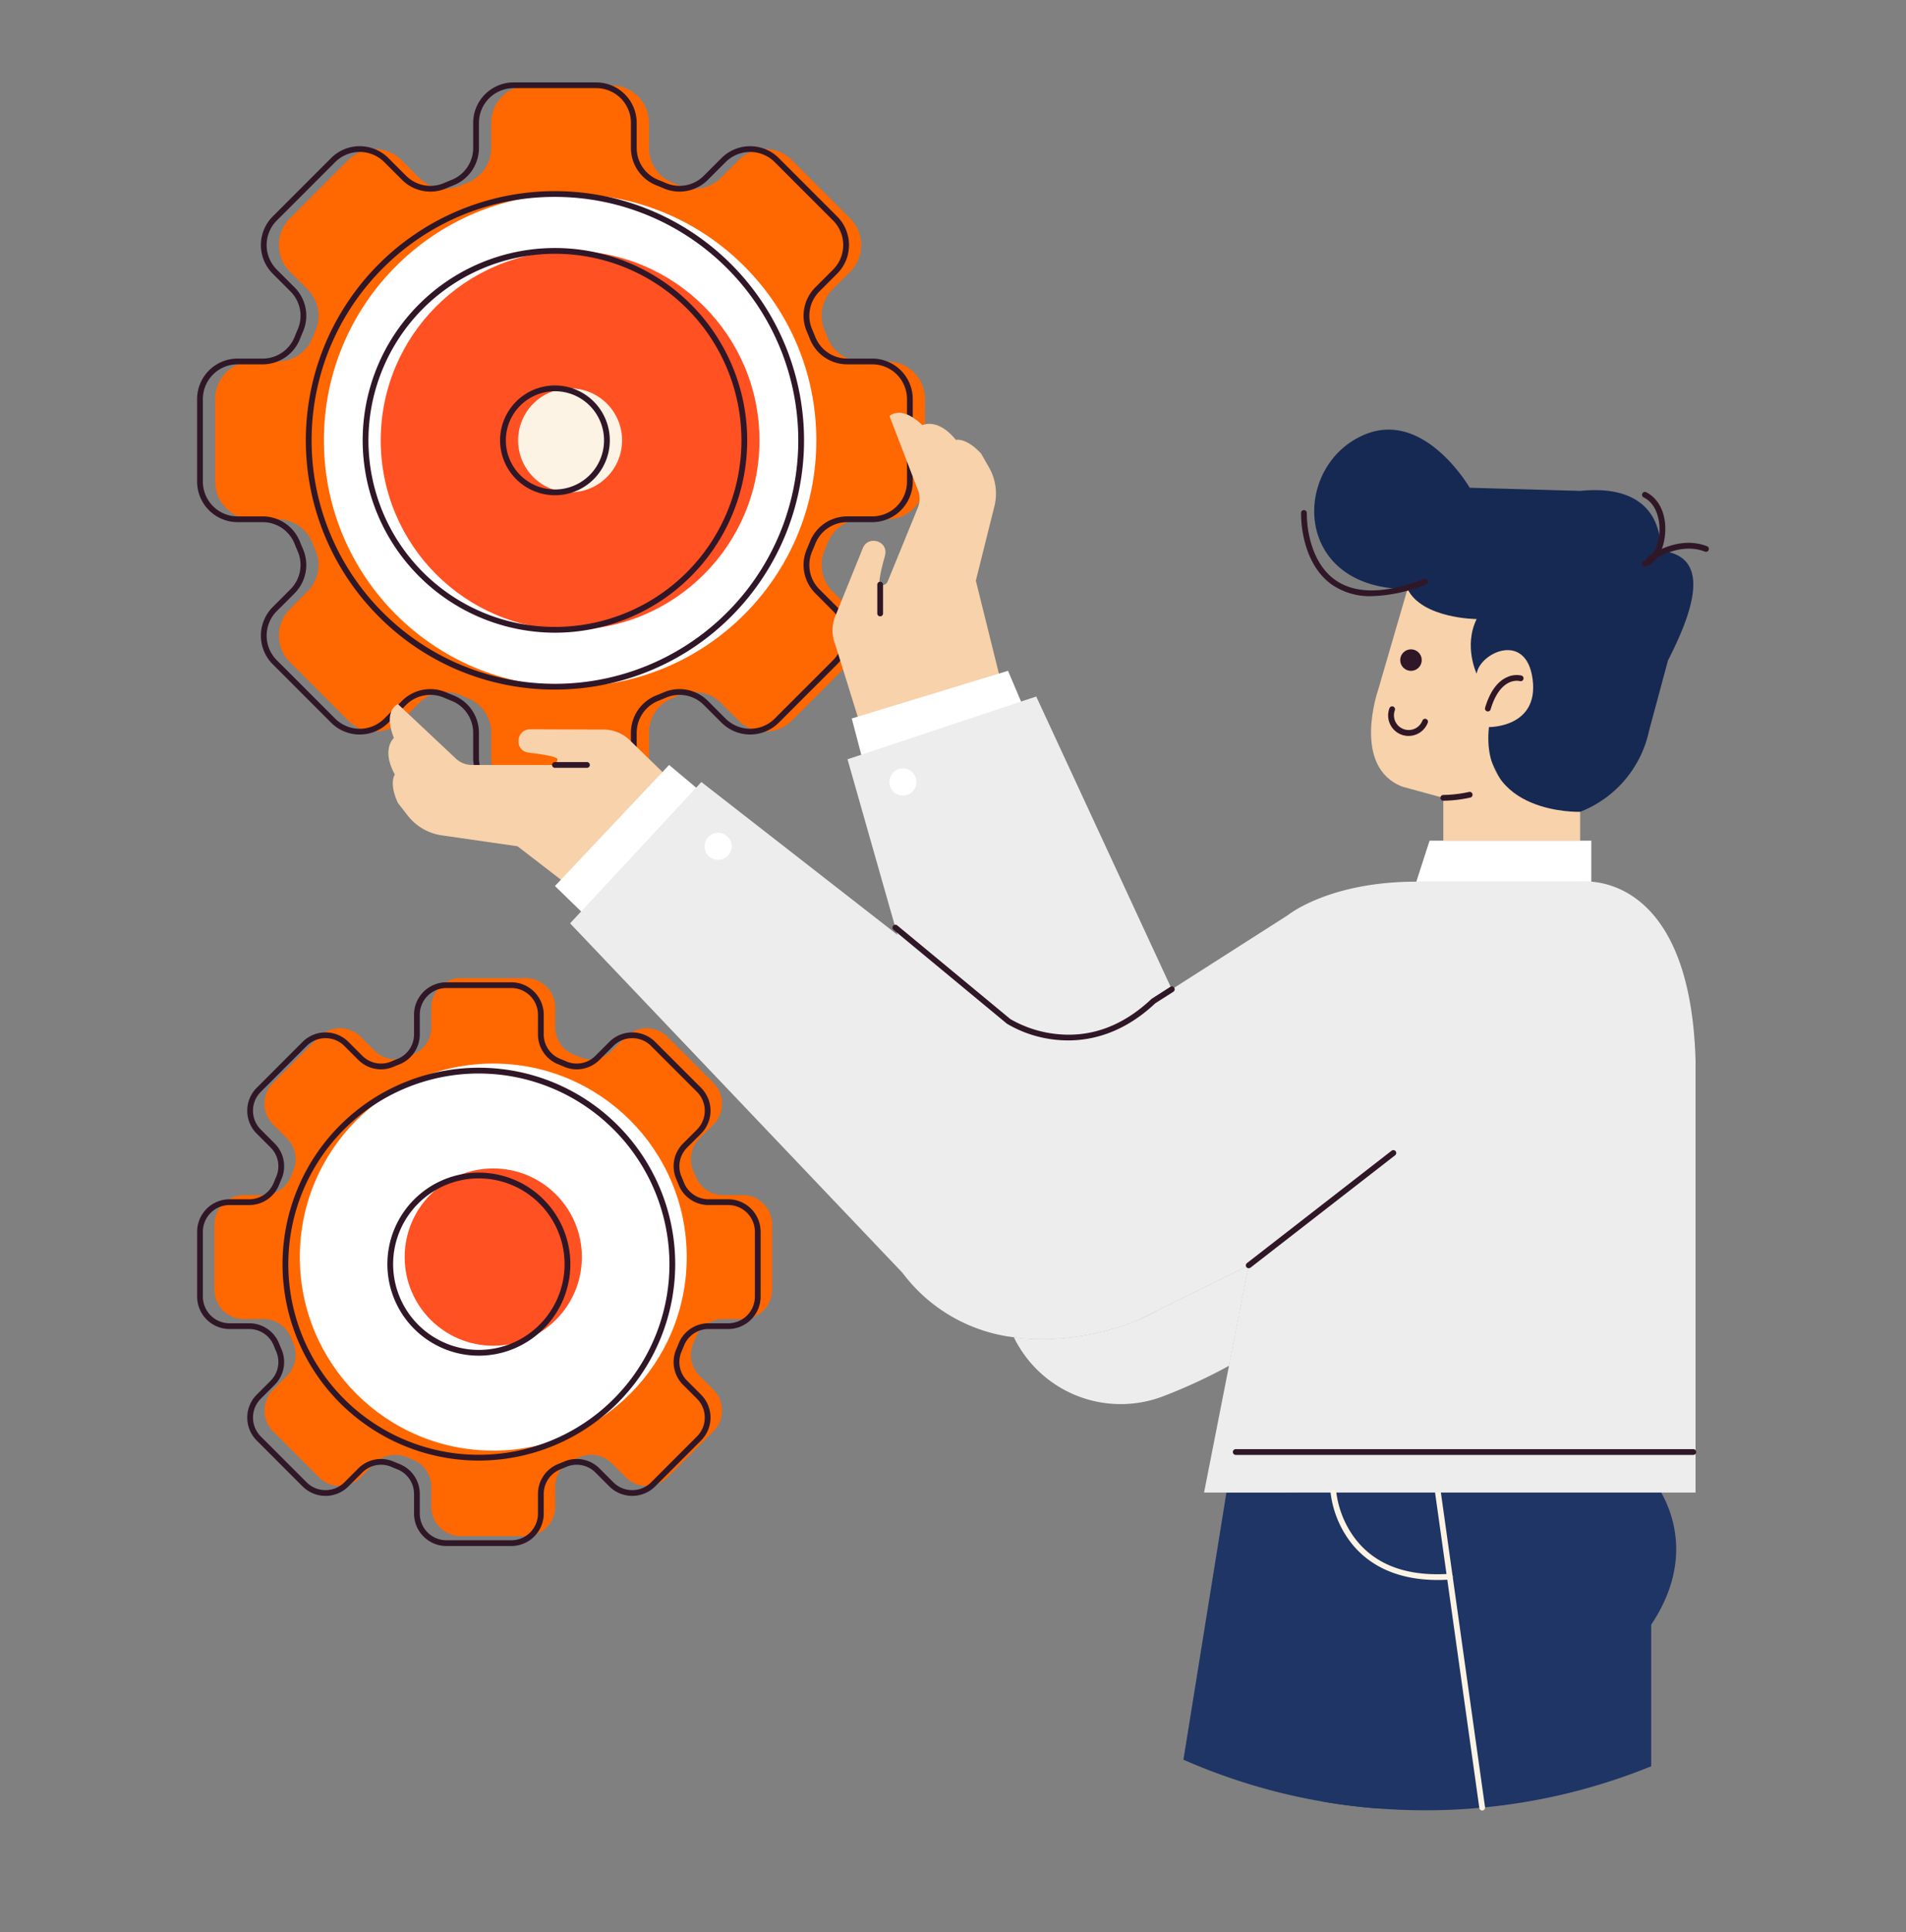 <?xml version="1.0" encoding="UTF-8"?>
<svg xmlns="http://www.w3.org/2000/svg" width="532.36" height="539.42" viewBox="0 0 532.36 539.42">
  <rect x="0" y="0" width="532.36" height="539.42" fill="#808080" stroke="none"/>
  <g id="abstract-law_firms_and_medium_businesses" data-name="abstract-law firms and medium businesses" transform="translate(-278.629 -401.126)">
    <rect id="Rectangle_137641" data-name="Rectangle 137641" width="532.36" height="539.42" transform="translate(278.629 401.126)" fill="none"></rect>
    <g id="Group_74327" data-name="Group 74327">
      <g id="Group_74217" data-name="Group 74217" transform="translate(333.686 424.126)">
        <g id="Group_74215" data-name="Group 74215" transform="translate(5.041 0.805)">
          <path id="Path_41803" data-name="Path 41803" d="M1567.4,587.976V564.919a10.5,10.5,0,0,1,10.5-10.5h6.937a10.461,10.461,0,0,0,9.735-6.565q.412-1.039.854-2.063a10.467,10.467,0,0,0-2.238-11.532l-4.905-4.905a10.5,10.5,0,0,1,0-14.852l16.3-16.3a10.5,10.5,0,0,1,14.852,0l4.905,4.905a10.467,10.467,0,0,0,11.532,2.238q1.024-.441,2.063-.854a10.461,10.461,0,0,0,6.566-9.735v-6.937a10.5,10.5,0,0,1,10.5-10.5h23.057a10.5,10.5,0,0,1,10.5,10.5v6.937a10.46,10.46,0,0,0,6.565,9.735q1.039.413,2.063.854a10.467,10.467,0,0,0,11.532-2.238l4.905-4.905a10.5,10.5,0,0,1,14.852,0l16.3,16.3a10.5,10.5,0,0,1,0,14.852l-4.905,4.905a10.466,10.466,0,0,0-2.238,11.532q.442,1.024.854,2.063a10.461,10.461,0,0,0,9.735,6.565h6.937a10.5,10.5,0,0,1,10.5,10.5v23.056a10.5,10.5,0,0,1-10.5,10.5h-6.937a10.461,10.461,0,0,0-9.735,6.565q-.413,1.039-.854,2.063a10.466,10.466,0,0,0,2.238,11.532l4.905,4.905a10.5,10.5,0,0,1,0,14.852l-16.3,16.3a10.5,10.5,0,0,1-14.852,0l-4.905-4.905a10.466,10.466,0,0,0-11.532-2.238q-1.024.441-2.063.854a10.46,10.46,0,0,0-6.565,9.735v6.937a10.5,10.5,0,0,1-10.5,10.5h-23.057a10.5,10.5,0,0,1-10.5-10.5v-6.937a10.461,10.461,0,0,0-6.565-9.735q-1.039-.412-2.063-.854a10.466,10.466,0,0,0-11.532,2.238l-4.905,4.905a10.5,10.5,0,0,1-14.852,0l-16.3-16.3a10.5,10.5,0,0,1,0-14.852l4.905-4.905a10.466,10.466,0,0,0,2.238-11.532q-.442-1.024-.854-2.063a10.461,10.461,0,0,0-9.735-6.565h-6.937A10.5,10.5,0,0,1,1567.4,587.976Z" transform="translate(-1567.403 -477.311)" fill="#ff6700"></path>
          <ellipse id="Ellipse_3762" data-name="Ellipse 3762" cx="68.773" cy="68.773" rx="68.773" ry="68.773" transform="translate(30.364 30.363)" fill="#fff"></ellipse>
          <ellipse id="Ellipse_3763" data-name="Ellipse 3763" cx="52.894" cy="52.895" rx="52.894" ry="52.895" transform="translate(46.242 46.242)" fill="#ff5122"></ellipse>
          <ellipse id="Ellipse_3764" data-name="Ellipse 3764" cx="14.519" cy="14.519" rx="14.519" ry="14.519" transform="translate(84.617 84.617)" fill="#fcf3e4"></ellipse>
        </g>
        <g id="Group_74216" data-name="Group 74216" transform="translate(0 0)">
          <path id="Path_41804" data-name="Path 41804" d="M1668.607,674.194h23.057a11.319,11.319,0,0,0,11.307-11.307V655.95a9.6,9.6,0,0,1,6.058-8.987c.694-.276,1.4-.566,2.084-.863a9.607,9.607,0,0,1,10.645,2.068l4.905,4.905a11.32,11.32,0,0,0,15.99,0l16.3-16.3a11.306,11.306,0,0,0,0-15.99l-4.905-4.906a9.607,9.607,0,0,1-2.068-10.644c.3-.687.586-1.389.863-2.085a9.6,9.6,0,0,1,8.987-6.058h6.937a11.32,11.32,0,0,0,11.307-11.307V562.724a11.32,11.32,0,0,0-11.307-11.307h-6.937a9.6,9.6,0,0,1-8.987-6.057c-.277-.7-.567-1.4-.863-2.085a9.607,9.607,0,0,1,2.068-10.644l4.905-4.906a11.306,11.306,0,0,0,0-15.99l-16.3-16.3a11.32,11.32,0,0,0-15.99,0l-4.905,4.905a9.606,9.606,0,0,1-10.645,2.068c-.681-.294-1.382-.584-2.084-.863a9.6,9.6,0,0,1-6.058-8.987v-6.937a11.319,11.319,0,0,0-11.307-11.307h-23.057a11.319,11.319,0,0,0-11.307,11.307v6.937a9.6,9.6,0,0,1-6.058,8.987c-.7.277-1.4.567-2.085.863a9.606,9.606,0,0,1-10.644-2.068l-4.905-4.905a11.307,11.307,0,0,0-15.99,0l-16.3,16.3a11.307,11.307,0,0,0,0,15.99l4.905,4.906a9.606,9.606,0,0,1,2.068,10.644c-.3.688-.587,1.389-.863,2.085a9.6,9.6,0,0,1-8.987,6.057H1591.5a11.32,11.32,0,0,0-11.307,11.307v23.057a11.32,11.32,0,0,0,11.307,11.307h6.937a9.6,9.6,0,0,1,8.987,6.058c.276.7.567,1.4.863,2.085a9.606,9.606,0,0,1-2.068,10.644l-4.905,4.906a11.319,11.319,0,0,0,0,15.99l16.3,16.3a11.307,11.307,0,0,0,15.99,0l4.905-4.905a9.606,9.606,0,0,1,10.644-2.068c.69.3,1.391.588,2.085.863a9.6,9.6,0,0,1,6.057,8.987v6.937A11.319,11.319,0,0,0,1668.607,674.194Zm46.315-30.494a11.217,11.217,0,0,0-4.447.922c-.675.291-1.362.576-2.041.845a11.2,11.2,0,0,0-7.073,10.483v6.937a9.708,9.708,0,0,1-9.7,9.7h-23.057a9.708,9.708,0,0,1-9.7-9.7V655.95a11.2,11.2,0,0,0-7.073-10.483c-.68-.27-1.367-.554-2.042-.845a11.208,11.208,0,0,0-12.419,2.408l-4.906,4.906a9.7,9.7,0,0,1-13.714,0l-16.3-16.3a9.708,9.708,0,0,1,0-13.714l4.905-4.905a11.207,11.207,0,0,0,2.408-12.42c-.29-.673-.574-1.36-.845-2.042a11.2,11.2,0,0,0-10.483-7.073H1591.5a9.708,9.708,0,0,1-9.7-9.7V562.724a9.708,9.708,0,0,1,9.7-9.7h6.937a11.2,11.2,0,0,0,10.483-7.073c.271-.681.555-1.368.845-2.042a11.207,11.207,0,0,0-2.408-12.42l-4.905-4.905a9.7,9.7,0,0,1,0-13.714l16.3-16.3a9.7,9.7,0,0,1,13.714,0l4.906,4.905a11.207,11.207,0,0,0,12.419,2.408c.671-.289,1.358-.574,2.042-.845a11.2,11.2,0,0,0,7.073-10.483v-6.937a9.708,9.708,0,0,1,9.7-9.7h23.057a9.708,9.708,0,0,1,9.7,9.7v6.937a11.2,11.2,0,0,0,7.073,10.483c.688.273,1.374.557,2.041.845a11.209,11.209,0,0,0,12.42-2.408l4.905-4.905a9.709,9.709,0,0,1,13.714,0l16.3,16.3a9.7,9.7,0,0,1,0,13.714l-4.905,4.905a11.207,11.207,0,0,0-2.408,12.42c.29.673.575,1.36.845,2.042a11.2,11.2,0,0,0,10.483,7.073h6.937a9.708,9.708,0,0,1,9.7,9.7v23.057a9.708,9.708,0,0,1-9.7,9.7h-6.937a11.2,11.2,0,0,0-10.483,7.073c-.271.682-.555,1.368-.845,2.042a11.207,11.207,0,0,0,2.408,12.42l4.905,4.905a9.7,9.7,0,0,1,0,13.714l-16.3,16.3a9.709,9.709,0,0,1-13.714,0l-4.905-4.905A11.26,11.26,0,0,0,1714.923,643.7Z" transform="translate(-1580.194 -474.311)" fill="#301727"></path>
          <path id="Path_41805" data-name="Path 41805" d="M1762.951,726.645a69.578,69.578,0,1,0-49.2-20.379A69.122,69.122,0,0,0,1762.951,726.645Zm0-137.546a67.968,67.968,0,1,1-48.061,19.907A67.523,67.523,0,0,1,1762.951,589.1Z" transform="translate(-1663.01 -557.126)" fill="#301727"></path>
          <path id="Path_41806" data-name="Path 41806" d="M1806.258,754.074a53.7,53.7,0,1,0-53.7-53.7A53.76,53.76,0,0,0,1806.258,754.074Zm0-105.789a52.09,52.09,0,1,1-52.09,52.09A52.149,52.149,0,0,1,1806.258,648.285Z" transform="translate(-1706.317 -600.433)" fill="#301727"></path>
          <path id="Path_41807" data-name="Path 41807" d="M1910.925,820.365a15.324,15.324,0,1,0-15.324-15.324A15.342,15.342,0,0,0,1910.925,820.365Zm0-29.039a13.714,13.714,0,1,1-13.714,13.714A13.73,13.73,0,0,1,1910.925,791.327Z" transform="translate(-1810.984 -705.1)" fill="#301727"></path>
        </g>
        <path id="Path_41808" data-name="Path 41808" d="M1496.5,904.2l-6.653-21.381a10.554,10.554,0,0,1,.017-7.942l7.673-18.966c1.486-3.672,7.08-2.027,6.248,1.847q-.124.58-.318,1.232c-.234.783-1.836,6.788-1.08,7.1h0a1.613,1.613,0,0,0,2.1-.883l8.423-20.613a6.551,6.551,0,0,0,.052-4.827l-7.959-20.73s3.13-3.3,9.17,2.535c0,0,4.272-2.183,9.359,4.109,0,0,2.833-.723,7.023,3.8l2.214,3.85a14.721,14.721,0,0,1,1.521,10.9l-5.181,20.748,6.814,27.463Z" transform="translate(-1311.605 -725.871)" fill="#f7d2ab"></path>
        <path id="Path_41809" data-name="Path 41809" d="M1096.83,2016.421a166.547,166.547,0,0,0,38.807,11.684q7.525,1.3,15.268,1.913l-17.642-88.167h-24.43Z" transform="translate(-821.345 -1548.139)" fill="#1e3565"></path>
        <path id="Path_41810" data-name="Path 41810" d="M785.374,1930.647l11.507,86.255q7.525,1.3,15.268,1.913,6.64.523,13.419.529,8.069,0,15.949-.749a166.689,166.689,0,0,0,47.209-11.542v-39.526c11.16-16.73,6.457-30.383,2.8-36.881a24.9,24.9,0,0,0-2.8-4.107Z" transform="translate(-482.589 -1536.936)" fill="#1e3565"></path>
        <path id="Path_41811" data-name="Path 41811" d="M997.51,2028.406a.866.866,0,0,0,.113-.008.8.8,0,0,0,.685-.909l-9.051-64.468-3.295-23.48a.8.8,0,1,0-1.594.224l3.294,23.48,9.052,64.468A.8.8,0,0,0,997.51,2028.406Z" transform="translate(-638.583 -1545.942)" fill="#fcf3e4"></path>
        <path id="Path_41812" data-name="Path 41812" d="M1512.9,1096.831l-4.312-10.175-43.646,13.306,4.24,16.123,43.323-18.6Z" transform="translate(-1282.096 -922.376)" fill="#fff"></path>
        <path id="Path_41813" data-name="Path 41813" d="M1230.38,1725.451a33.207,33.207,0,0,0,41.243,16.647,149.3,149.3,0,0,0,18.855-8.682v0l5.516-28.035-25.291,12.437-.008.005a40.82,40.82,0,0,1-5.516,2.712l-.907.445s-16.016,6.892-33.87,4.475Z" transform="translate(-1002.262 -1375.107)" fill="#ededed"></path>
        <path id="Path_41814" data-name="Path 41814" d="M1156.58,1130.922l13.937,48.988,30.4,106.829a33.527,33.527,0,0,0,2.122,5.548h0c.008,0,.013,0,.021,0,17.854,2.417,33.87-4.475,33.87-4.475l.907-.445a40.788,40.788,0,0,0,5.516-2.712l.008-.005,25.291-12.437-5.516,28.035a227.743,227.743,0,0,0,25.315-15.957L1279.1,1264.1l-31.941-68.951-37.873-81.753Z" transform="translate(-974.92 -941.944)" fill="#ededed"></path>
        <path id="Path_41815" data-name="Path 41815" d="M841.843,942.361a31.251,31.251,0,0,0,19.24-22.62l5.282-19.618c6.162-12.1,13.178-29.262-2.162-30.649,0,0,2.08-19.154-22.36-16.712l-30.854-.881s-12.444-21.526-28.947-14.994c-20.8,8.234-21.06,43.275,11.582,43.275l12.078,25.02,16.38,33.28S833.263,949.9,841.843,942.361Z" transform="translate(-455.552 -738.712)" fill="#162953"></path>
        <path id="Path_41816" data-name="Path 41816" d="M1917.315,1140.261l-9.111-8.86a10.555,10.555,0,0,0-7.358-2.988l-20.46-.071c-3.962-.014-4.555,5.787-.654,6.482.389.069.809.127,1.261.171.813.08,6.978.868,6.978,1.685h0a1.613,1.613,0,0,1-1.613,1.613h-22.268a6.552,6.552,0,0,1-4.487-1.778l-16.179-15.209s-4.243,1.647-1.122,9.447c0,0-3.637,3.129.263,10.218,0,0-1.741,2.348.859,7.939l2.726,3.505a14.721,14.721,0,0,0,9.518,5.532l21.166,3.053,14.68,11.31Z" transform="translate(-1787.337 -947.73)" fill="#f7d2ab"></path>
        <path id="Path_41817" data-name="Path 41817" d="M1845.141,1190.965l-7.55-6.342-31.894,33.8,11.96,11.613,27.483-38.307Z" transform="translate(-1705.756 -994.061)" fill="#fff"></path>
        <path id="Path_41818" data-name="Path 41818" d="M895.554,1001.557l-8.2,28.14s-7.54,21.494,6.76,27.04l11.44,3.12v11.96h38.221v-8.06s-28.08.953-25.48-23.66c0,0,13.941.2,12.207-13.319s-14.736-7.481-15.638-1.588c0,0-3.691-7.713,0-15.253C914.862,1009.936,899.714,1009.877,895.554,1001.557Z" transform="translate(-557.482 -860.107)" fill="#f7d2ab"></path>
        <path id="Path_41819" data-name="Path 41819" d="M873.736,1274.888h48.88v-11.44H877.439Z" transform="translate(-533.206 -1051.738)" fill="#fff"></path>
        <path id="Path_41820" data-name="Path 41820" d="M765.19,1241.844l92.833,97.565a45.719,45.719,0,0,0,31.1,17.994h0l.021,0c17.854,2.417,33.87-4.475,33.87-4.475l.907-.445,5.516-2.712.008-.005,25.291-12.437-5.516,28.035v0l-6.965,35.4h137.281V1280.13c-1.561-54.08-32.242-49.922-32.242-49.922h-45.76c-24.441,0-35.88,9.36-35.88,9.36l-32.416,20.7-10.745,6.863c-16.118,12.826-34.839,2.079-34.839,2.079l-31.053-24.183-54.748-42.638Z" transform="translate(-661.012 -1007.059)" fill="#ededed"></path>
        <path id="Path_41821" data-name="Path 41821" d="M998.176,1215.112a36.793,36.793,0,0,0,7.553-.889.8.8,0,0,0-.373-1.566,35.8,35.8,0,0,1-7.18.845.8.8,0,1,0,0,1.61Z" transform="translate(-650.105 -1014.557)" fill="#301727"></path>
        <path id="Path_41822" data-name="Path 41822" d="M1077.646,1618.421a.8.8,0,0,0,.493-.169l40.387-31.372a.8.8,0,1,0-.987-1.271l-40.387,31.373a.8.8,0,0,0,.495,1.44Z" transform="translate(-783.914 -1287.346)" fill="#301727"></path>
        <ellipse id="Ellipse_3765" data-name="Ellipse 3765" cx="3.781" cy="3.781" rx="3.781" ry="3.781" transform="translate(141.737 209.489)" fill="#fff"></ellipse>
        <ellipse id="Ellipse_3766" data-name="Ellipse 3766" cx="3.781" cy="3.781" rx="3.781" ry="3.781" transform="translate(193.34 191.549)" fill="#fff"></ellipse>
        <path id="Path_41823" data-name="Path 41823" d="M1063.518,943.432a43.04,43.04,0,0,0,15.219-3.312.8.8,0,0,0-.58-1.5c-10.828,4.181-19.18,4.273-24.825.271-4.274-3.03-6.2-7.931-7.061-11.508a30.184,30.184,0,0,1-.855-7.154.8.8,0,1,0-1.609-.05,31.366,31.366,0,0,0,.9,7.581c1.329,5.514,3.99,9.817,7.695,12.444A18.745,18.745,0,0,0,1063.518,943.432Z" transform="translate(-735.468 -799.989)" fill="#301727"></path>
        <path id="Path_41824" data-name="Path 41824" d="M752.155,958.9a.8.8,0,0,0,.486-.164c.108-.082,7.71-5.722,15.117-2.816a.8.8,0,0,0,.588-1.5c-8.275-3.246-16.34,2.775-16.679,3.033a.8.8,0,0,0,.488,1.446Z" transform="translate(-346.612 -824.913)" fill="#301727"></path>
        <path id="Path_41825" data-name="Path 41825" d="M797.518,921.376a.807.807,0,0,0,.257-.042c2.98-1,5.1-4.7,5.4-9.405.4-6.269-2.478-9.973-5.307-11.349a.8.8,0,1,0-.7,1.448c3.6,1.752,4.624,6.373,4.4,9.8-.255,3.993-1.987,7.2-4.309,7.982a.8.8,0,0,0,.257,1.568Z" transform="translate(-393.139 -786.161)" fill="#301727"></path>
        <path id="Path_41826" data-name="Path 41826" d="M945.122,1101.222a.805.805,0,0,0,.77-.574c2.768-9.227,7.956-7.949,8.175-7.89a.8.8,0,0,0,.436-1.549,6.3,6.3,0,0,0-3.979.437c-2.759,1.209-4.836,4.082-6.174,8.54a.806.806,0,0,0,.771,1.036Z" transform="translate(-584.609 -925.603)" fill="#301727"></path>
        <ellipse id="Ellipse_3767" data-name="Ellipse 3767" cx="3.005" cy="3.005" rx="3.005" ry="3.005" transform="translate(336.035 158.285)" fill="#301727"></ellipse>
        <path id="Path_41827" data-name="Path 41827" d="M1049.535,1131.887a5.733,5.733,0,0,0,5.351-3.7.8.8,0,1,0-1.506-.568,4.112,4.112,0,0,1-7.695-2.9.8.8,0,0,0-1.506-.568,5.729,5.729,0,0,0,5.356,7.745Z" transform="translate(-711.154 -949.424)" fill="#301727"></path>
        <path id="Path_41828" data-name="Path 41828" d="M1048.025,1964.056q1.65,0,3.425-.118a.8.8,0,0,0-.108-1.606c-12.35.834-21.423-2.743-26.971-10.629a27.2,27.2,0,0,1-4.666-12.111.8.8,0,1,0-1.6.125,28.435,28.435,0,0,0,4.954,12.912C1026.808,1957.966,1034.139,1964.056,1048.025,1964.056Z" transform="translate(-701.518 -1545.944)" fill="#fcf3e4"></path>
        <path id="Path_41829" data-name="Path 41829" d="M1356.574,1383.2c6.8,0,15.595-2.144,24.326-10.36l5.05-3.225a.8.8,0,1,0-.867-1.357l-5.114,3.266a.817.817,0,0,0-.119.093c-8.145,7.69-17.268,10.964-27.113,9.734a32.363,32.363,0,0,1-12.331-4.125l-31.58-26.142a.8.8,0,0,0-1.026,1.24l31.619,26.174a.776.776,0,0,0,.074.054,33.315,33.315,0,0,0,13.045,4.4A32.569,32.569,0,0,0,1356.574,1383.2Z" transform="translate(-1113.282 -1115.73)" fill="#301727"></path>
        <path id="Path_41830" data-name="Path 41830" d="M1611.908,1003.621a.8.8,0,0,0,.8-.8v-8.052a.8.8,0,0,0-1.61,0v8.052A.8.8,0,0,0,1611.908,1003.621Z" transform="translate(-1421.122 -854.549)" fill="#301727"></path>
        <path id="Path_41831" data-name="Path 41831" d="M1917.192,1183.234h8.943a.8.8,0,1,0,0-1.61h-8.943a.8.8,0,1,0,0,1.61Z" transform="translate(-1817.25 -991.866)" fill="#301727"></path>
        <path id="Path_41832" data-name="Path 41832" d="M765.37,1898.246h127.8a.8.8,0,0,0,0-1.61H765.37a.8.8,0,0,0,0,1.61Z" transform="translate(-475.274 -1515.055)" fill="#301727"></path>
      </g>
      <g id="Group_74224" data-name="Group 74224" transform="translate(333.687 674.198)">
        <g id="Group_74218" data-name="Group 74218" transform="translate(4.829 0)">
          <path id="Path_41833" data-name="Path 41833" d="M2186.907,1258.256v-18.115a8.251,8.251,0,0,0-8.251-8.251h-5.45a8.219,8.219,0,0,1-7.648-5.158q-.324-.816-.671-1.621a8.223,8.223,0,0,1,1.758-9.06l3.854-3.854a8.251,8.251,0,0,0,0-11.669l-12.809-12.809a8.252,8.252,0,0,0-11.669,0l-3.854,3.854a8.223,8.223,0,0,1-9.06,1.759q-.8-.347-1.621-.671a8.218,8.218,0,0,1-5.158-7.648v-5.45a8.251,8.251,0,0,0-8.251-8.252H2099.96a8.251,8.251,0,0,0-8.251,8.252v5.45a8.218,8.218,0,0,1-5.158,7.648q-.816.324-1.621.671a8.224,8.224,0,0,1-9.061-1.759l-3.854-3.854a8.251,8.251,0,0,0-11.669,0l-12.809,12.809a8.251,8.251,0,0,0,0,11.669l3.854,3.854a8.224,8.224,0,0,1,1.759,9.06q-.347.8-.671,1.621a8.219,8.219,0,0,1-7.648,5.158h-5.45a8.251,8.251,0,0,0-8.251,8.251v18.115a8.251,8.251,0,0,0,8.251,8.251h5.45a8.218,8.218,0,0,1,7.648,5.158q.324.816.671,1.621a8.223,8.223,0,0,1-1.758,9.061l-3.854,3.854a8.251,8.251,0,0,0,0,11.669l12.809,12.809a8.251,8.251,0,0,0,11.669,0l3.854-3.854a8.224,8.224,0,0,1,9.061-1.758q.8.347,1.621.671a8.219,8.219,0,0,1,5.158,7.649v5.45a8.251,8.251,0,0,0,8.251,8.251h18.115a8.251,8.251,0,0,0,8.251-8.251v-5.45a8.219,8.219,0,0,1,5.158-7.649q.816-.324,1.621-.671a8.223,8.223,0,0,1,9.06,1.758l3.854,3.854a8.252,8.252,0,0,0,11.669,0l12.809-12.809a8.252,8.252,0,0,0,0-11.669l-3.854-3.854a8.223,8.223,0,0,1-1.758-9.061q.347-.8.671-1.621a8.218,8.218,0,0,1,7.648-5.158h5.45A8.251,8.251,0,0,0,2186.907,1258.256Z" transform="translate(-2031.128 -1171.309)" fill="#ff6700"></path>
          <circle id="Ellipse_3769" data-name="Ellipse 3769" cx="54.033" cy="54.033" r="54.033" transform="translate(23.856 23.856)" fill="#fff"></circle>
          <circle id="Ellipse_3770" data-name="Ellipse 3770" cx="24.748" cy="24.748" r="24.748" transform="translate(53.141 53.141)" fill="#ff5122"></circle>
        </g>
        <g id="Group_74219" data-name="Group 74219" transform="translate(0 1.168)">
          <path id="Path_41834" data-name="Path 41834" d="M2100.879,1333.052h-18.115a9.066,9.066,0,0,1-9.056-9.056v-5.45a7.37,7.37,0,0,0-4.65-6.9c-.551-.219-1.1-.448-1.643-.68a7.375,7.375,0,0,0-8.172,1.589l-3.854,3.854a9.066,9.066,0,0,1-12.807,0l-12.809-12.809a9.067,9.067,0,0,1,0-12.807l3.854-3.854a7.377,7.377,0,0,0,1.589-8.173c-.235-.544-.464-1.1-.68-1.643a7.369,7.369,0,0,0-6.9-4.65h-5.45a9.067,9.067,0,0,1-9.056-9.056V1245.3a9.066,9.066,0,0,1,9.056-9.056h5.45a7.37,7.37,0,0,0,6.9-4.651c.217-.547.446-1.1.68-1.643a7.376,7.376,0,0,0-1.589-8.173l-3.854-3.854a9.067,9.067,0,0,1,0-12.807l12.809-12.809a9.054,9.054,0,0,1,12.807,0l3.854,3.854a7.376,7.376,0,0,0,8.173,1.589c.542-.234,1.094-.462,1.643-.68a7.37,7.37,0,0,0,4.65-6.9v-5.45a9.066,9.066,0,0,1,9.056-9.056h18.115a9.067,9.067,0,0,1,9.056,9.056v5.45a7.369,7.369,0,0,0,4.65,6.9c.548.218,1.1.446,1.642.68a7.376,7.376,0,0,0,8.173-1.588l3.854-3.854a9.055,9.055,0,0,1,12.807,0l12.809,12.809a9.066,9.066,0,0,1,0,12.807l-3.854,3.854a7.376,7.376,0,0,0-1.589,8.173c.233.54.462,1.093.68,1.642a7.371,7.371,0,0,0,6.9,4.651h5.45a9.066,9.066,0,0,1,9.056,9.056v18.115a9.066,9.066,0,0,1-9.056,9.056h-5.45a7.37,7.37,0,0,0-6.9,4.65c-.217.548-.446,1.1-.68,1.643a7.376,7.376,0,0,0,1.589,8.173l3.854,3.854a9.066,9.066,0,0,1,0,12.807l-12.809,12.809a9.065,9.065,0,0,1-12.807,0l-3.854-3.854a7.377,7.377,0,0,0-8.173-1.589c-.539.232-1.091.461-1.642.68a7.369,7.369,0,0,0-4.65,6.9V1324A9.067,9.067,0,0,1,2100.879,1333.052Zm-36.39-24.3a8.985,8.985,0,0,1,3.563.739c.525.226,1.063.449,1.6.662a8.971,8.971,0,0,1,5.666,8.4V1324a7.455,7.455,0,0,0,7.447,7.447h18.115a7.455,7.455,0,0,0,7.447-7.447v-5.45a8.971,8.971,0,0,1,5.666-8.4c.537-.213,1.075-.436,1.6-.662a8.977,8.977,0,0,1,9.948,1.929l3.854,3.854a7.455,7.455,0,0,0,10.531,0l12.809-12.809a7.456,7.456,0,0,0,0-10.531l-3.854-3.854a8.978,8.978,0,0,1-1.928-9.948c.228-.528.45-1.066.662-1.6a8.97,8.97,0,0,1,8.4-5.666h5.45a7.455,7.455,0,0,0,7.447-7.447V1245.3a7.455,7.455,0,0,0-7.447-7.446h-5.45a8.97,8.97,0,0,1-8.4-5.666c-.212-.535-.436-1.073-.662-1.6a8.978,8.978,0,0,1,1.928-9.948l3.854-3.854a7.456,7.456,0,0,0,0-10.531l-12.809-12.809a7.447,7.447,0,0,0-10.531,0l-3.854,3.854a8.978,8.978,0,0,1-9.948,1.928c-.527-.227-1.065-.45-1.6-.662a8.971,8.971,0,0,1-5.666-8.4v-5.45a7.455,7.455,0,0,0-7.447-7.446h-18.115a7.455,7.455,0,0,0-7.447,7.446v5.45a8.97,8.97,0,0,1-5.666,8.4c-.534.212-1.073.435-1.6.662a8.977,8.977,0,0,1-9.948-1.928l-3.854-3.854a7.447,7.447,0,0,0-10.531,0l-12.809,12.809a7.456,7.456,0,0,0,0,10.531l3.854,3.854a8.977,8.977,0,0,1,1.929,9.948c-.228.529-.451,1.067-.662,1.6a8.971,8.971,0,0,1-8.4,5.667h-5.45a7.455,7.455,0,0,0-7.446,7.446v18.115a7.455,7.455,0,0,0,7.446,7.447h5.45a8.971,8.971,0,0,1,8.4,5.666c.211.531.433,1.069.662,1.6a8.978,8.978,0,0,1-1.929,9.949l-3.854,3.854a7.456,7.456,0,0,0,0,10.531l12.809,12.809a7.455,7.455,0,0,0,10.531,0l3.854-3.854A9.019,9.019,0,0,1,2064.489,1308.749Z" transform="translate(-2013.127 -1175.664)" fill="#301727"></path>
          <path id="Path_41835" data-name="Path 41835" d="M2156.887,1374.262a54.838,54.838,0,1,1,54.838-54.838A54.9,54.9,0,0,1,2156.887,1374.262Zm0-108.067a53.228,53.228,0,1,0,53.229,53.229A53.289,53.289,0,0,0,2156.887,1266.2Z" transform="translate(-2078.193 -1240.73)" fill="#301727"></path>
          <path id="Path_41836" data-name="Path 41836" d="M2236.76,1424.851a25.553,25.553,0,1,1,25.553-25.553A25.582,25.582,0,0,1,2236.76,1424.851Zm0-49.5A23.943,23.943,0,1,0,2260.7,1399.3,23.97,23.97,0,0,0,2236.76,1375.355Z" transform="translate(-2158.066 -1320.604)" fill="#301727"></path>
        </g>
      </g>
    </g>
  </g>
</svg>
